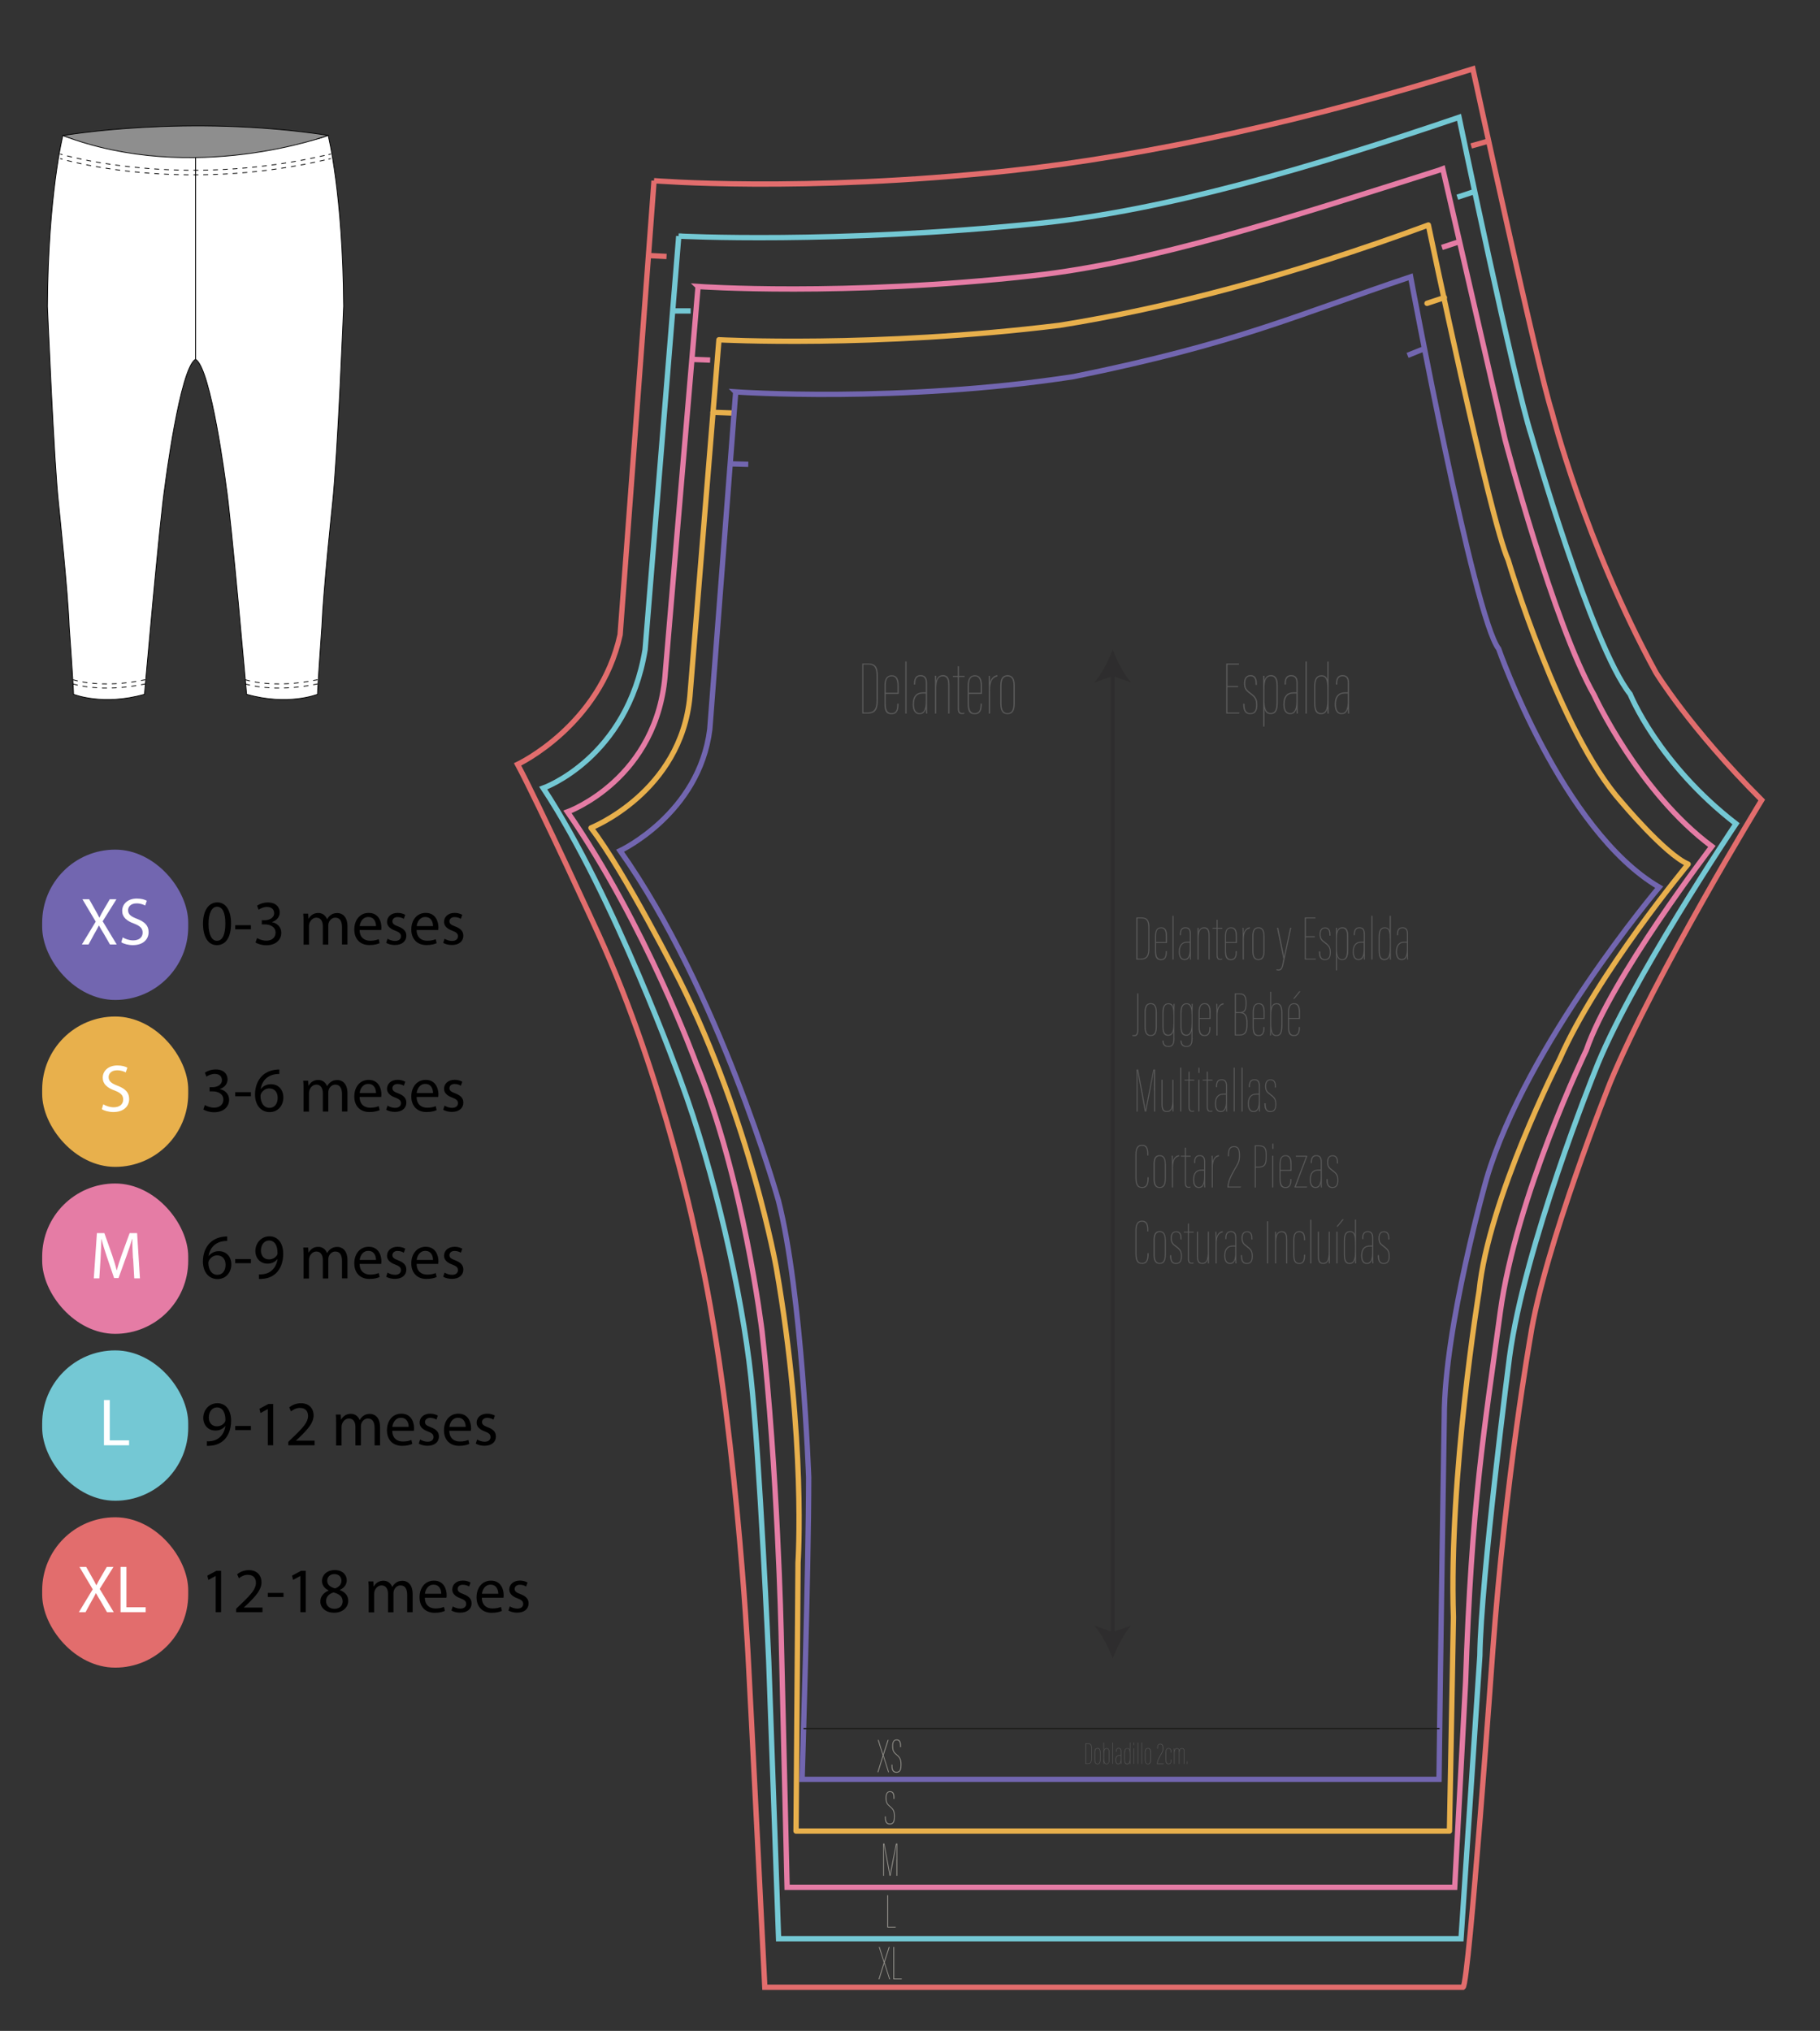 <?xml version="1.0" encoding="UTF-8"?> <svg xmlns="http://www.w3.org/2000/svg" id="imagen_referencial" data-name="imagen referencial" viewBox="0 0 256.34 285.96"><rect x="0" y="0" width="256.34" height="285.96" fill="#333333" stroke="none"/><g><path d="M101.26,47.84s21.82,1.18,48.01-2.04c14.93-2.38,32.49-6.96,51.91-14.12,0,0,8.64,41.42,11.24,47.18,0,0,7.24,24.33,15.97,34.08,0,0,6.22,7.43,9.38,8.73,0,0-12.82,15.42-18.11,27.49,0,0-10.03,19.69-11.33,32.6,0,0-4.27,26-3.62,45.97l-.56,30.09h-92.03l.28-37.8s1.16-17.18-3.06-41.51c0,0-3.67-20.57-13.56-40.35,0,0-7.8-15.46-12.54-21.59,0,0,12.68-5.01,13.93-18.53l4.09-50.2Z" fill="none" stroke="#e8b04c" stroke-linecap="round" stroke-linejoin="round" stroke-width=".75"></path><line x1="200.99" y1="42.71" x2="203.44" y2="41.9" fill="none" stroke="#e8b04c" stroke-linecap="round" stroke-linejoin="round" stroke-width=".75"></line><line x1="100.42" y1="58.06" x2="103" y2="58.15" fill="none" stroke="#e8b04c" stroke-linecap="round" stroke-linejoin="round" stroke-width=".75"></line></g><g><path d="M103.6,55.18s23.04,1.63,47.62-2.15c23.16-4.71,31.2-8.61,47.46-14.05,0,0,8.92,47.92,12.4,52.38,0,0,8.93,25.57,22.61,33.56,0,0-18.76,22.16-24.33,41.11,0,0-5.94,20.8-5.94,33.43,0,0-.56,35.48-.74,51.08h-89.71s.93-29.53.93-42.53c0,0-.93-26-4.27-39,0,0-8.36-29.53-22.29-49.22,0,0,11.14-5.2,12.63-17.09l3.65-47.5Z" fill="none" stroke="#7266b0" stroke-miterlimit="10" stroke-width=".75"></path><line x1="102.81" y1="65.31" x2="105.39" y2="65.38" fill="none" stroke="#7266b0" stroke-miterlimit="10" stroke-width=".75"></line><line x1="198.25" y1="50.04" x2="200.64" y2="49.08" fill="none" stroke="#7266b0" stroke-miterlimit="10" stroke-width=".75"></line></g><g><path d="M92.11,25.44s20.9,1.73,50.01-1.39c19.44-2.08,42.78-7.24,65.33-14.35,0,0,9.19,42.49,11.14,48.34,0,0,4.6,18.25,14.63,36.64,0,0,4.74,7.8,14.91,17.97,0,0-14.91,24.38-21.31,39.7,0,0-9.33,23.26-11.28,35.94,0,0-3.48,19.64-5.29,44.16,0,0-3.34,46.81-4.18,47.36h-98.35s-2.09-42.07-2.37-46.95c0,0-1.81-34.83-7.1-57.81,0,0-4.6-22.98-13.93-43.46,0,0-8.36-18.25-11.42-23.96,0,0,11.61-5.43,14.44-18.25l4.78-63.94Z" fill="none" stroke="#e26d6d" stroke-miterlimit="10" stroke-width=".75"></path><line x1="91.31" y1="35.98" x2="93.88" y2="36.11" fill="none" stroke="#e26d6d" stroke-miterlimit="10" stroke-width=".75"></line><line x1="207.21" y1="20.55" x2="209.69" y2="19.85" fill="none" stroke="#e26d6d" stroke-miterlimit="10" stroke-width=".75"></line></g><g><path d="M95.59,33.24s21.89,1.16,50.92-1.81c17.75-1.82,38.34-7.89,58.99-14.91,0,0,7.8,37.47,10.17,44.72,0,0,8.5,29.67,13.93,36.5,0,0,3.9,9.75,14.91,18.25,0,0-15.18,22.57-19.92,34.96,0,0-9.89,24.52-11.98,40.12,0,0-4.04,31.2-4.18,42.07l-2.65,39.84h-96.12l-1.39-39.14s-1.25-28.42-2.51-39.98c-1.25-11.56-5.15-28.95-9.89-41.71,0,0-9.33-25.99-19.36-41.18,0,0,11.84-4.18,14.35-19.5l4.74-58.23Z" fill="none" stroke="#74c8d4" stroke-miterlimit="10" stroke-width=".75"></path><line x1="94.7" y1="43.78" x2="97.28" y2="43.78" fill="none" stroke="#74c8d4" stroke-miterlimit="10" stroke-width=".75"></line><line x1="205.26" y1="27.77" x2="207.71" y2="26.96" fill="none" stroke="#74c8d4" stroke-miterlimit="10" stroke-width=".75"></line></g><g><path d="M98.31,40.34s20.46,1.45,47.15-1.52c16.87-1.88,35.54-7.99,57.2-14.85.19-.06.37-.14.55-.21l8.78,38.17s6.83,25.91,12.54,35.94c0,0,6.27,13.65,16.58,21.31,0,0-14.21,18.53-17.69,28.7,0,0-9.89,20.48-12.12,36.92-2.23,16.44-4.04,26.61-4.88,52.1l-1.53,28.84h-94.03l-.84-35.94s-.5-22.85-2.69-42.35c0,0-2.6-21.59-9.29-37.75,0,0-7.1-19.5-18.11-35.38,0,0,12.82-4.6,13.79-19.78l4.6-54.19Z" fill="none" stroke="#e57ca5" stroke-miterlimit="10" stroke-width=".75"></path><line x1="97.44" y1="50.6" x2="100.02" y2="50.7" fill="none" stroke="#e57ca5" stroke-miterlimit="10" stroke-width=".75"></line><line x1="203.09" y1="34.84" x2="205.54" y2="34.03" fill="none" stroke="#e57ca5" stroke-miterlimit="10" stroke-width=".75"></line></g><g opacity=".3"><g><line x1="156.72" y1="94.75" x2="156.72" y2="230.25" fill="none" stroke="#231f20" stroke-miterlimit="10" stroke-width=".55"></line><path d="M156.72,91.45c-.57,1.55-1.56,3.47-2.59,4.66l2.59-.94,2.59.94c-1.04-1.19-2.02-3.11-2.59-4.66Z" fill="#231f20"></path><path d="M156.72,233.54c-.57-1.55-1.56-3.47-2.59-4.66l2.59.94,2.59-.94c-1.04,1.19-2.02,3.11-2.59,4.66Z" fill="#231f20"></path></g></g><g><path d="M121.44,93.42h.85c1.02,0,1.35.53,1.35,1.72v3.38c0,1.23-.23,1.96-1.46,1.96h-.73v-7.06ZM121.62,100.32h.57c.82,0,1.26-.38,1.26-1.64v-3.43c0-1.02-.15-1.68-1.15-1.68h-.69v6.74Z" fill="#595959"></path><path d="M124.75,97.7v1.33c0,.94.24,1.38.82,1.38.7,0,.81-.56.81-1.31v-.03h.18v.02c0,.77-.13,1.48-.99,1.48s-1-.6-1-1.56v-2.45c0-.92.3-1.48,1.02-1.48s.99.53.99,1.43v1.2h-1.82ZM126.4,97.54v-.92c0-.68-.1-1.39-.81-1.39s-.84.62-.84,1.4v.91h1.64Z" fill="#595959"></path><path d="M127.51,100.48v-7.34h.18v7.34h-.18Z" fill="#595959"></path><path d="M130.57,99.78c0,.23.01.56.02.7h-.16c-.02-.1-.03-.33-.03-.68-.15.47-.37.76-.9.76-.71,0-.95-.66-.95-1.38h0c0-1.21.59-1.7,1.44-1.7h.4v-1.34c0-.35-.07-.92-.72-.92-.74,0-.76.67-.76,1.1v.07h-.18v-.07c0-.54.08-1.26.94-1.26.76,0,.9.58.9,1.08v3.63ZM130.39,97.65h-.42c-.98,0-1.24.72-1.24,1.53h0c0,.69.23,1.23.78,1.23.73,0,.88-.81.88-1.73v-1.03Z" fill="#595959"></path><path d="M131.69,96.67c0-1.04,0-1.29-.01-1.52h.18c.01.1.01.44.01.71.1-.42.39-.8.93-.8.46,0,.93.17.93,1.33v4.08h-.18v-4c0-.88-.23-1.24-.76-1.24-.76,0-.92.78-.92,1.78v3.46h-.18v-3.81Z" fill="#595959"></path><path d="M134.21,95.16h.68v-1.35h.18v1.35h.78v.16h-.78v4.44c0,.24.03.63.43.63.11,0,.2-.01.32-.04v.15c-.11.04-.21.05-.33.05-.25,0-.6-.07-.6-.74v-4.49h-.68v-.16Z" fill="#595959"></path><path d="M136.47,97.7v1.33c0,.94.24,1.38.82,1.38.7,0,.81-.56.81-1.31v-.03h.18v.02c0,.77-.13,1.48-.99,1.48s-1-.6-1-1.56v-2.45c0-.92.3-1.48,1.02-1.48s.99.53.99,1.43v1.2h-1.82ZM138.12,97.54v-.92c0-.68-.1-1.39-.81-1.39s-.84.62-.84,1.4v.91h1.64Z" fill="#595959"></path><path d="M139.27,96.97c0-.81-.01-1.42-.02-1.81h.17c.01.1.02.31.02.95.14-.62.57-1.01,1.04-1.04v.18c-.71.13-1.03.75-1.03,1.92v3.31h-.18v-3.51Z" fill="#595959"></path><path d="M142.93,96.52v2.48c0,1.11-.34,1.56-1.03,1.56s-1.02-.48-1.02-1.51v-2.52c0-1.07.4-1.46,1.04-1.46s1.01.45,1.01,1.45ZM141.06,96.54v2.51c0,.94.29,1.36.84,1.36s.85-.39.85-1.37v-2.5c0-.97-.33-1.3-.85-1.3-.41,0-.84.21-.84,1.3Z" fill="#595959"></path></g><g><path d="M174.38,96.74h-1.5v3.58h1.69l-.04.16h-1.82v-7.06h1.79v.16h-1.61v3h1.5v.16Z" fill="#595959"></path><path d="M175.29,99.09v.12c0,.55.1,1.2.8,1.2.6,0,.83-.38.83-1.15,0-.69-.15-1.03-.82-1.52-.64-.47-.89-.76-.89-1.52,0-.58.2-1.16.92-1.16.84,0,.89.76.89,1.23v.15h-.18v-.14c0-.38-.02-1.08-.72-1.08-.52,0-.73.39-.73.99,0,.66.17.9.76,1.34.69.51.94.86.94,1.7,0,.78-.23,1.31-1.01,1.31-.89,0-.98-.84-.98-1.36v-.12h.18Z" fill="#595959"></path><path d="M178.1,99.79v2.51h-.18v-5.59c0-.74,0-1.2-.01-1.56h.17c0,.06.02.36.02.7.07-.35.29-.79.91-.79.77,0,.96.66.96,1.48v2.43c0,1.31-.45,1.58-1.02,1.58-.62,0-.79-.46-.85-.77ZM179.79,98.98v-2.41c0-.83-.18-1.35-.79-1.35-.89,0-.91,1.11-.91,1.93v1.25c0,1.06.1,1.99.87,1.99.41,0,.83-.16.83-1.42Z" fill="#595959"></path><path d="M182.77,99.78c0,.23.01.56.02.7h-.16c-.02-.1-.03-.33-.03-.68-.15.47-.37.76-.9.76-.71,0-.95-.66-.95-1.38h0c0-1.21.59-1.7,1.44-1.7h.4v-1.34c0-.35-.07-.92-.72-.92-.74,0-.76.67-.76,1.1v.07h-.18v-.07c0-.54.08-1.26.94-1.26.76,0,.9.58.9,1.08v3.63ZM182.59,97.65h-.42c-.98,0-1.24.72-1.24,1.53h0c0,.69.23,1.23.78,1.23.73,0,.88-.81.88-1.73v-1.03Z" fill="#595959"></path><path d="M183.88,100.48v-7.34h.18v7.34h-.18Z" fill="#595959"></path><path d="M187.13,93.14v6.18c0,.37.01.78.02,1.16h-.17c-.02-.13-.02-.52-.02-.76-.08.46-.33.85-.91.85-.67,0-.96-.46-.96-1.64v-2.26c0-1.12.36-1.59,1.04-1.59.6,0,.79.4.83.67v-2.6h.18ZM185.26,96.67v2.21c0,.95.18,1.53.8,1.53.84,0,.9-1.02.9-2.12v-1.06c0-1.2-.07-1.99-.84-1.99-.59,0-.86.44-.86,1.44Z" fill="#595959"></path><path d="M190.01,99.78c0,.23.01.56.02.7h-.16c-.02-.1-.03-.33-.03-.68-.15.47-.37.76-.9.76-.71,0-.95-.66-.95-1.38h0c0-1.21.59-1.7,1.44-1.7h.4v-1.34c0-.35-.07-.92-.72-.92-.74,0-.76.67-.76,1.1v.07h-.18v-.07c0-.54.08-1.26.94-1.26.76,0,.9.58.9,1.08v3.63ZM189.83,97.65h-.42c-.98,0-1.24.72-1.24,1.53h0c0,.69.23,1.23.78,1.23.73,0,.88-.81.88-1.73v-1.03Z" fill="#595959"></path></g><g><path d="M125.1,249.53l-.7-2.23h0l-.69,2.23h-.12l.74-2.36-.7-2.18h.12l.63,2.03h0l.65-2.03h.12l-.7,2.16.76,2.38h-.12Z" fill="#999790"></path><path d="M125.69,248.45v.18c0,.54.15.85.58.85.46,0,.58-.35.58-1.02s-.12-.94-.57-1.32c-.44-.35-.61-.61-.61-1.3,0-.56.18-.91.62-.91s.61.29.61.89v.18h-.12v-.18c0-.54-.14-.78-.5-.78s-.5.29-.5.8c0,.59.1.83.53,1.19.53.43.65.74.65,1.44,0,.56-.06,1.13-.7,1.13s-.69-.58-.69-1.01v-.12h.12Z" fill="#999790"></path></g><g><path d="M125.25,278.69l-.7-2.23h0l-.69,2.23h-.12l.74-2.36-.7-2.18h.12l.63,2.03h0l.65-2.03h.12l-.7,2.16.76,2.38h-.12Z" fill="#999790"></path><path d="M125.82,274.15h.12v4.44h1.08l-.03.1h-1.17v-4.54Z" fill="#999790"></path></g><path d="M124.76,255.74v.18c0,.54.15.85.58.85.46,0,.58-.35.58-1.02s-.12-.94-.57-1.32c-.44-.35-.61-.61-.61-1.3,0-.56.18-.91.62-.91s.61.29.61.89v.18h-.12v-.18c0-.54-.14-.78-.5-.78s-.5.29-.5.8c0,.59.1.83.53,1.19.53.43.65.74.65,1.44,0,.56-.06,1.13-.7,1.13s-.69-.58-.69-1.01v-.12h.12Z" fill="#999790"></path><path d="M124.97,266.86h.12v4.44h1.08l-.03.1h-1.17v-4.54Z" fill="#999790"></path><path d="M126.27,261.84c0-.93,0-1.75.01-2.18h0c-.11.62-.53,2.78-.85,4.45h-.14c-.25-1.36-.7-3.81-.81-4.43h0c.01.53.02,1.58.02,2.35v2.09h-.11v-4.54h.17c.35,1.85.78,4.09.8,4.39h0c0-.23.47-2.54.84-4.39h.18v4.54h-.12v-2.27Z" fill="#999790"></path><g><path d="M160.05,129.18h.71c.86,0,1.13.45,1.13,1.44v2.84c0,1.03-.2,1.65-1.23,1.65h-.62v-5.93ZM160.2,134.98h.48c.69,0,1.06-.32,1.06-1.38v-2.88c0-.86-.12-1.41-.96-1.41h-.58v5.67Z" fill="#595959"></path><path d="M162.83,132.78v1.11c0,.79.2,1.16.69,1.16.59,0,.68-.47.68-1.1v-.03h.15v.02c0,.65-.11,1.25-.83,1.25s-.84-.51-.84-1.31v-2.06c0-.78.25-1.25.86-1.25s.83.45.83,1.2v1.01h-1.53ZM164.21,132.64v-.78c0-.57-.08-1.17-.68-1.17s-.7.52-.7,1.18v.77h1.38Z" fill="#595959"></path><path d="M165.15,135.11v-6.17h.15v6.17h-.15Z" fill="#595959"></path><path d="M167.73,134.52c0,.2,0,.47.02.59h-.13c-.02-.08-.03-.28-.03-.57-.12.39-.31.64-.76.64-.6,0-.8-.55-.8-1.16h0c0-1.02.5-1.43,1.21-1.43h.34v-1.12c0-.29-.06-.78-.61-.78-.62,0-.64.56-.64.93v.06h-.15v-.06c0-.45.07-1.06.79-1.06.64,0,.76.49.76.91v3.05ZM167.57,132.73h-.36c-.82,0-1.04.61-1.04,1.28h0c0,.58.2,1.03.66,1.03.62,0,.74-.68.74-1.45v-.86Z" fill="#595959"></path><path d="M168.66,131.91c0-.87,0-1.09,0-1.27h.15c0,.08,0,.37,0,.6.08-.36.33-.67.78-.67.38,0,.78.14.78,1.11v3.43h-.15v-3.36c0-.74-.2-1.04-.64-1.04-.64,0-.77.66-.77,1.5v2.91h-.15v-3.2Z" fill="#595959"></path><path d="M170.78,130.64h.57v-1.13h.15v1.13h.66v.13h-.66v3.73c0,.21.03.53.37.53.09,0,.17,0,.27-.04v.12c-.09.04-.18.04-.28.04-.21,0-.51-.06-.51-.62v-3.77h-.57v-.13Z" fill="#595959"></path><path d="M172.68,132.78v1.11c0,.79.21,1.16.69,1.16.59,0,.68-.47.68-1.1v-.03h.15v.02c0,.65-.11,1.25-.83,1.25s-.84-.51-.84-1.31v-2.06c0-.78.25-1.25.86-1.25s.83.45.83,1.2v1.01h-1.53ZM174.06,132.64v-.78c0-.57-.08-1.17-.68-1.17s-.7.52-.7,1.18v.77h1.38Z" fill="#595959"></path><path d="M175.03,132.16c0-.68,0-1.19-.02-1.52h.14c0,.08.02.26.02.8.12-.52.48-.85.87-.87v.15c-.6.11-.86.63-.86,1.61v2.78h-.15v-2.95Z" fill="#595959"></path><path d="M178.11,131.79v2.08c0,.94-.29,1.31-.87,1.31s-.86-.4-.86-1.27v-2.12c0-.9.34-1.23.87-1.23s.85.37.85,1.22ZM176.54,131.8v2.11c0,.79.24,1.14.7,1.14s.71-.33.71-1.15v-2.1c0-.81-.28-1.1-.71-1.1-.35,0-.7.18-.7,1.1Z" fill="#595959"></path><path d="M180.04,130.64c.39,1.98.76,3.64.81,4.06h0c.14-.68.59-2.78.86-4.06h.16c-.15.71-.57,2.63-.96,4.47-.23,1.08-.26,1.55-.85,1.55-.07,0-.21-.02-.27-.04v-.15c.07.02.21.04.27.04.45,0,.49-.4.7-1.51l-.9-4.36h.16Z" fill="#595959"></path><path d="M185.18,131.97h-1.26v3.01h1.42l-.04.13h-1.53v-5.93h1.51v.13h-1.35v2.52h1.26v.13Z" fill="#595959"></path><path d="M185.94,133.95v.1c0,.46.08,1.01.67,1.01.51,0,.69-.32.69-.96,0-.58-.12-.86-.69-1.27-.54-.39-.75-.64-.75-1.27,0-.49.17-.97.78-.97.7,0,.75.64.75,1.03v.12h-.15v-.12c0-.32-.02-.91-.61-.91-.44,0-.62.33-.62.83,0,.55.14.76.64,1.12.58.43.79.72.79,1.43,0,.66-.2,1.1-.85,1.1-.75,0-.82-.7-.82-1.14v-.1h.15Z" fill="#595959"></path><path d="M188.31,134.53v2.11h-.15v-4.7c0-.62,0-1.01,0-1.31h.14c0,.05.02.3.02.59.06-.29.24-.66.77-.66.65,0,.8.55.8,1.25v2.04c0,1.1-.38,1.33-.86,1.33-.52,0-.66-.38-.71-.65ZM189.72,133.86v-2.02c0-.7-.15-1.13-.66-1.13-.75,0-.77.94-.77,1.62v1.05c0,.89.08,1.68.73,1.68.35,0,.69-.13.69-1.19Z" fill="#595959"></path><path d="M192.23,134.52c0,.2,0,.47.02.59h-.13c-.02-.08-.03-.28-.03-.57-.12.39-.31.64-.76.64-.6,0-.8-.55-.8-1.16h0c0-1.02.5-1.43,1.21-1.43h.34v-1.12c0-.29-.06-.78-.61-.78-.62,0-.64.56-.64.93v.06h-.15v-.06c0-.45.07-1.06.79-1.06.64,0,.76.49.76.91v3.05ZM192.07,132.73h-.36c-.82,0-1.04.61-1.04,1.28h0c0,.58.2,1.03.66,1.03.62,0,.74-.68.74-1.45v-.86Z" fill="#595959"></path><path d="M193.16,135.11v-6.17h.15v6.17h-.15Z" fill="#595959"></path><path d="M195.89,128.95v5.2c0,.31,0,.66.02.97h-.14c-.02-.11-.02-.44-.02-.64-.07.38-.28.71-.77.71-.56,0-.81-.38-.81-1.38v-1.9c0-.94.3-1.34.87-1.34.51,0,.67.34.69.56v-2.18h.15ZM194.32,131.91v1.85c0,.8.15,1.28.67,1.28.7,0,.76-.86.76-1.78v-.89c0-1.01-.06-1.68-.7-1.68-.5,0-.72.37-.72,1.21Z" fill="#595959"></path><path d="M198.31,134.52c0,.2,0,.47.02.59h-.13c-.02-.08-.03-.28-.03-.57-.12.39-.31.64-.76.64-.6,0-.8-.55-.8-1.16h0c0-1.02.5-1.43,1.21-1.43h.34v-1.12c0-.29-.06-.78-.61-.78-.62,0-.64.56-.64.93v.06h-.15v-.06c0-.45.07-1.06.79-1.06.64,0,.76.49.76.91v3.05ZM198.16,132.73h-.36c-.82,0-1.04.61-1.04,1.28h0c0,.58.2,1.03.66,1.03.62,0,.74-.68.74-1.45v-.86Z" fill="#595959"></path><path d="M160.33,145.01c0,.77-.29.89-.62.89-.06,0-.16,0-.21-.02v-.14s.13.02.2.02c.21,0,.47-.03.47-.72v-5.16h.15v5.13Z" fill="#595959"></path><path d="M162.94,142.48v2.08c0,.94-.29,1.31-.87,1.31s-.86-.4-.86-1.27v-2.12c0-.9.34-1.23.87-1.23s.85.37.85,1.22ZM161.37,142.49v2.11c0,.79.24,1.14.7,1.14s.71-.33.71-1.15v-2.1c0-.81-.28-1.1-.71-1.1-.35,0-.7.18-.7,1.1Z" fill="#595959"></path><path d="M165.42,146.24c0,.98-.4,1.18-.87,1.18-.61,0-.83-.41-.83-.87v-.04h.15v.02c0,.41.2.76.68.76.66,0,.72-.49.72-1.15v-1c-.05.38-.28.7-.74.7s-.81-.23-.81-1.23v-2.07c0-.78.23-1.27.86-1.27.53,0,.66.37.71.65,0-.14,0-.27,0-.58h.14c0,.14-.02.64-.02,1.22v3.68ZM163.87,142.55v2.04c0,.73.21,1.1.67,1.1.65,0,.74-.79.74-1.69v-1.1c0-.71-.07-1.5-.71-1.5-.43,0-.69.28-.69,1.15Z" fill="#595959"></path><path d="M167.97,146.24c0,.98-.4,1.18-.87,1.18-.61,0-.83-.41-.83-.87v-.04h.15v.02c0,.41.2.76.68.76.66,0,.72-.49.72-1.15v-1c-.05.38-.28.7-.74.7s-.81-.23-.81-1.23v-2.07c0-.78.23-1.27.86-1.27.53,0,.66.37.71.65,0-.14,0-.27,0-.58h.14c0,.14-.02.64-.02,1.22v3.68ZM166.42,142.55v2.04c0,.73.21,1.1.67,1.1.65,0,.74-.79.74-1.69v-1.1c0-.71-.07-1.5-.71-1.5-.43,0-.69.28-.69,1.15Z" fill="#595959"></path><path d="M168.97,143.47v1.11c0,.79.21,1.16.69,1.16.59,0,.68-.47.68-1.1v-.03h.15v.02c0,.65-.11,1.25-.83,1.25s-.84-.51-.84-1.31v-2.06c0-.77.25-1.25.86-1.25s.83.45.83,1.2v1.01h-1.53ZM170.35,143.34v-.78c0-.57-.08-1.17-.68-1.17s-.7.52-.7,1.18v.77h1.38Z" fill="#595959"></path><path d="M171.33,142.86c0-.68,0-1.19-.02-1.52h.14c0,.08.02.26.02.8.12-.52.48-.85.87-.87v.15c-.6.11-.86.63-.86,1.61v2.78h-.15v-2.95Z" fill="#595959"></path><path d="M173.91,139.87h.65c.72,0,1.02.32,1.02,1.33v.08c0,.91-.21,1.19-.55,1.29.31.12.68.33.68,1.43v.19c0,.79-.07,1.61-1.1,1.61h-.7v-5.94ZM174.59,142.51c.62,0,.84-.24.84-1.2v-.12c0-.82-.19-1.19-.87-1.19h-.49v2.5h.53ZM174.06,145.67h.54c.81,0,.95-.56.95-1.47v-.21c0-1.13-.39-1.35-1-1.35h-.49v3.03Z" fill="#595959"></path><path d="M176.58,143.47v1.11c0,.79.21,1.16.69,1.16.59,0,.68-.47.68-1.1v-.03h.15v.02c0,.65-.11,1.25-.83,1.25s-.84-.51-.84-1.31v-2.06c0-.77.25-1.25.86-1.25s.83.45.83,1.2v1.01h-1.53ZM177.97,143.34v-.78c0-.57-.08-1.17-.68-1.17s-.7.52-.7,1.18v.77h1.38Z" fill="#595959"></path><path d="M178.9,139.64h.14v2.34c.08-.39.29-.72.77-.72.55,0,.81.4.81,1.35v1.85c0,1.05-.29,1.42-.85,1.42-.46,0-.62-.26-.73-.69,0,.34,0,.45-.03.61h-.13c.02-.15.02-.59.02-1.27v-4.9ZM180.47,144.43v-1.8c0-.98-.29-1.23-.66-1.23-.74,0-.77.95-.77,1.8v.81c0,1.03.12,1.74.73,1.74.51,0,.69-.38.69-1.32Z" fill="#595959"></path><path d="M181.56,143.47v1.11c0,.79.2,1.16.69,1.16.59,0,.68-.47.68-1.1v-.03h.15v.02c0,.65-.11,1.25-.83,1.25s-.84-.51-.84-1.31v-2.06c0-.77.25-1.25.86-1.25s.83.45.83,1.2v1.01h-1.53ZM182.94,143.34v-.78c0-.57-.08-1.17-.68-1.17s-.7.52-.7,1.18v.77h1.38ZM183.17,139.59l-.86,1.04h-.17l.85-1.04h.19Z" fill="#595959"></path><path d="M162.52,153.54c0-1.22,0-2.28.02-2.84h0c-.14.81-.7,3.63-1.11,5.81h-.18c-.33-1.77-.92-4.98-1.06-5.79h0c.02.69.03,2.06.03,3.07v2.73h-.14v-5.93h.22c.46,2.42,1.02,5.34,1.05,5.74h0c0-.3.62-3.32,1.1-5.74h.24v5.93h-.15v-2.97Z" fill="#595959"></path><path d="M165.29,155.46c0,.45,0,.86,0,1.04h-.14c0-.07-.03-.41-.02-.65-.1.45-.3.72-.77.72-.41,0-.77-.14-.77-1.05v-3.49h.15v3.46c0,.61.15.95.61.95.49,0,.78-.34.78-1.61v-2.8h.15v3.43Z" fill="#595959"></path><path d="M166.22,156.5v-6.17h.15v6.17h-.15Z" fill="#595959"></path><path d="M166.83,152.03h.57v-1.13h.15v1.13h.66v.13h-.66v3.73c0,.21.03.53.37.53.09,0,.17,0,.27-.04v.12c-.09.04-.18.04-.28.04-.21,0-.51-.06-.51-.62v-3.77h-.57v-.13Z" fill="#595959"></path><path d="M168.77,152.03h.15v4.47h-.15v-4.47ZM168.79,150.34h.15v.74h-.15v-.74Z" fill="#595959"></path><path d="M169.4,152.03h.57v-1.13h.15v1.13h.66v.13h-.66v3.73c0,.21.03.53.37.53.09,0,.17,0,.27-.04v.12c-.09.04-.18.04-.28.04-.21,0-.51-.06-.51-.62v-3.77h-.57v-.13Z" fill="#595959"></path><path d="M172.82,155.92c0,.2,0,.47.02.59h-.13c-.02-.08-.03-.28-.03-.57-.12.39-.31.64-.76.64-.6,0-.8-.55-.8-1.16h0c0-1.02.5-1.43,1.21-1.43h.34v-1.12c0-.29-.06-.78-.61-.78-.62,0-.64.56-.64.93v.06h-.15v-.06c0-.45.07-1.06.79-1.06.64,0,.76.49.76.91v3.05ZM172.67,154.13h-.36c-.82,0-1.04.61-1.04,1.28h0c0,.58.2,1.03.66,1.03.62,0,.74-.68.74-1.45v-.86Z" fill="#595959"></path><path d="M173.76,156.5v-6.17h.15v6.17h-.15Z" fill="#595959"></path><path d="M174.87,156.5v-6.17h.15v6.17h-.15Z" fill="#595959"></path><path d="M177.45,155.92c0,.2,0,.47.02.59h-.13c-.02-.08-.03-.28-.03-.57-.12.39-.31.64-.76.64-.6,0-.8-.55-.8-1.16h0c0-1.02.5-1.43,1.21-1.43h.34v-1.12c0-.29-.06-.78-.61-.78-.62,0-.64.56-.64.93v.06h-.15v-.06c0-.45.07-1.06.79-1.06.64,0,.76.49.76.91v3.05ZM177.3,154.13h-.36c-.82,0-1.04.61-1.04,1.28h0c0,.58.2,1.03.66,1.03.62,0,.74-.68.74-1.45v-.86Z" fill="#595959"></path><path d="M178.26,155.34v.1c0,.46.08,1.01.67,1.01.51,0,.69-.32.69-.96,0-.58-.12-.86-.69-1.27-.54-.39-.75-.64-.75-1.27,0-.49.17-.97.78-.97.7,0,.75.64.75,1.03v.12h-.15v-.12c0-.32-.02-.91-.61-.91-.44,0-.62.33-.62.83,0,.55.14.76.64,1.12.58.43.79.72.79,1.43,0,.66-.2,1.1-.85,1.1-.75,0-.82-.7-.82-1.14v-.1h.15Z" fill="#595959"></path><path d="M161.78,165.76v.16c0,.6-.09,1.35-.92,1.35-.75,0-.94-.56-.94-1.45v-3.3c0-.98.37-1.33.94-1.33.82,0,.88.77.88,1.34v.17h-.15v-.18c0-.67-.13-1.19-.74-1.19-.39,0-.78.21-.78,1.17v3.32c0,1.02.29,1.32.79,1.32.61,0,.76-.5.76-1.22v-.16h.15Z" fill="#595959"></path><path d="M164.2,163.88v2.08c0,.94-.29,1.31-.87,1.31s-.86-.4-.86-1.27v-2.12c0-.9.34-1.23.87-1.23s.85.37.85,1.22ZM162.64,163.89v2.11c0,.79.24,1.14.7,1.14s.71-.33.71-1.15v-2.1c0-.81-.28-1.1-.71-1.1-.35,0-.7.18-.7,1.1Z" fill="#595959"></path><path d="M165.06,164.25c0-.68,0-1.19-.02-1.52h.14c0,.08.02.26.02.8.12-.52.48-.85.87-.87v.15c-.6.11-.86.63-.86,1.61v2.78h-.15v-2.95Z" fill="#595959"></path><path d="M166.32,162.73h.57v-1.13h.15v1.13h.66v.13h-.66v3.73c0,.21.03.53.37.53.09,0,.17,0,.27-.04v.12c-.09.04-.18.04-.28.04-.21,0-.51-.06-.51-.62v-3.77h-.57v-.13Z" fill="#595959"></path><path d="M169.74,166.61c0,.2,0,.47.02.59h-.13c-.02-.08-.03-.28-.03-.57-.12.39-.31.64-.76.64-.6,0-.8-.55-.8-1.16h0c0-1.02.5-1.43,1.21-1.43h.34v-1.12c0-.29-.06-.78-.61-.78-.62,0-.64.56-.64.93v.06h-.15v-.06c0-.45.07-1.06.79-1.06.64,0,.76.49.76.91v3.05ZM169.59,164.82h-.36c-.82,0-1.04.61-1.04,1.28h0c0,.58.2,1.03.66,1.03.62,0,.74-.68.74-1.45v-.86Z" fill="#595959"></path><path d="M170.67,164.25c0-.68,0-1.19-.02-1.52h.14c0,.08.02.26.02.8.12-.52.48-.85.87-.87v.15c-.6.11-.86.63-.86,1.61v2.78h-.15v-2.95Z" fill="#595959"></path><path d="M172.87,167.2v-.07c.05-.63.25-1.29.91-2.42.62-1.05.71-1.27.72-1.97,0-.41.03-1.23-.68-1.23-.62,0-.72.5-.72,1.07v.23h-.15v-.22c0-.59.13-1.21.87-1.21.78,0,.83.74.83,1.35,0,.89-.21,1.11-.74,2.04-.65,1.15-.84,1.73-.87,2.3h1.75l-.04.13h-1.88Z" fill="#595959"></path><path d="M176.73,161.27h.63c.85,0,1.05.48,1.05,1.28v.37c0,.84-.12,1.48-1.11,1.48h-.42v2.81h-.15v-5.94ZM176.88,164.26h.46c.82,0,.93-.54.93-1.35v-.34c0-.73-.15-1.17-.91-1.17h-.47v2.86Z" fill="#595959"></path><path d="M179.19,162.73h.15v4.47h-.15v-4.47ZM179.21,161.03h.15v.74h-.15v-.74Z" fill="#595959"></path><path d="M180.37,164.87v1.11c0,.79.21,1.16.69,1.16.59,0,.68-.47.68-1.1v-.03h.15v.02c0,.65-.11,1.25-.83,1.25s-.84-.51-.84-1.31v-2.06c0-.77.25-1.25.86-1.25s.83.45.83,1.2v1.01h-1.53ZM181.75,164.73v-.78c0-.57-.08-1.17-.68-1.17s-.7.52-.7,1.18v.77h1.38Z" fill="#595959"></path><path d="M182.33,167.11l1.62-4.25h-1.44v-.13h1.6v.11l-1.6,4.23h1.59l-.03.13h-1.74v-.09Z" fill="#595959"></path><path d="M186.17,166.61c0,.2,0,.47.02.59h-.13c-.02-.08-.03-.28-.03-.57-.12.39-.31.64-.76.64-.6,0-.8-.55-.8-1.16h0c0-1.02.5-1.43,1.21-1.43h.34v-1.12c0-.29-.06-.78-.61-.78-.62,0-.64.56-.64.93v.06h-.15v-.06c0-.45.07-1.06.79-1.06.64,0,.76.49.76.91v3.05ZM186.02,164.82h-.36c-.82,0-1.04.61-1.04,1.28h0c0,.58.2,1.03.66,1.03.62,0,.74-.68.74-1.45v-.86Z" fill="#595959"></path><path d="M186.99,166.03v.1c0,.46.08,1.01.67,1.01.51,0,.7-.32.7-.96,0-.58-.12-.86-.69-1.27-.54-.39-.75-.64-.75-1.27,0-.49.17-.97.78-.97.7,0,.75.64.75,1.03v.12h-.15v-.12c0-.32-.02-.91-.61-.91-.44,0-.62.33-.62.83,0,.55.14.76.64,1.12.58.43.79.72.79,1.43,0,.66-.2,1.1-.85,1.1-.75,0-.82-.7-.82-1.14v-.1h.15Z" fill="#595959"></path><path d="M161.78,176.45v.16c0,.6-.09,1.35-.92,1.35-.75,0-.94-.56-.94-1.45v-3.3c0-.98.37-1.33.94-1.33.82,0,.88.77.88,1.34v.17h-.15v-.18c0-.67-.13-1.19-.74-1.19-.39,0-.78.21-.78,1.17v3.32c0,1.02.29,1.32.79,1.32.61,0,.76-.5.76-1.22v-.16h.15Z" fill="#595959"></path><path d="M164.2,174.57v2.08c0,.94-.29,1.31-.87,1.31s-.86-.4-.86-1.27v-2.12c0-.9.34-1.23.87-1.23s.85.37.85,1.22ZM162.64,174.58v2.11c0,.79.24,1.14.7,1.14s.71-.33.71-1.15v-2.1c0-.81-.28-1.1-.71-1.1-.35,0-.7.18-.7,1.1Z" fill="#595959"></path><path d="M164.96,176.73v.1c0,.46.08,1.01.67,1.01.51,0,.7-.32.7-.96,0-.58-.12-.86-.69-1.27-.54-.39-.75-.64-.75-1.27,0-.49.17-.97.78-.97.7,0,.75.64.75,1.03v.12h-.15v-.12c0-.32-.02-.91-.61-.91-.44,0-.62.33-.62.83,0,.55.14.76.64,1.12.58.43.79.72.79,1.43,0,.66-.2,1.1-.85,1.1-.75,0-.82-.7-.82-1.14v-.1h.15Z" fill="#595959"></path><path d="M166.74,173.42h.57v-1.13h.15v1.13h.66v.13h-.66v3.73c0,.21.03.53.37.53.09,0,.17,0,.27-.04v.12c-.09.04-.18.04-.28.04-.21,0-.51-.06-.51-.62v-3.77h-.57v-.13Z" fill="#595959"></path><path d="M170.28,176.85c0,.45,0,.86,0,1.04h-.14c0-.07-.03-.41-.02-.65-.1.45-.3.72-.77.72-.41,0-.77-.14-.77-1.05v-3.49h.15v3.46c0,.61.15.95.61.95.49,0,.78-.34.78-1.61v-2.8h.15v3.43Z" fill="#595959"></path><path d="M171.21,174.95c0-.68,0-1.19-.02-1.52h.14c0,.08.02.26.02.8.12-.52.48-.85.87-.87v.15c-.6.11-.86.63-.86,1.61v2.78h-.15v-2.95Z" fill="#595959"></path><path d="M174.13,177.31c0,.2,0,.47.02.59h-.13c-.02-.08-.03-.28-.03-.57-.12.39-.31.64-.76.64-.6,0-.8-.55-.8-1.16h0c0-1.02.5-1.43,1.21-1.43h.34v-1.12c0-.29-.06-.78-.61-.78-.62,0-.64.56-.64.93v.06h-.15v-.06c0-.45.07-1.06.79-1.06.64,0,.76.49.76.91v3.05ZM173.98,175.52h-.36c-.82,0-1.04.61-1.04,1.28h0c0,.58.2,1.03.66,1.03.62,0,.74-.68.74-1.45v-.86Z" fill="#595959"></path><path d="M174.94,176.73v.1c0,.46.08,1.01.67,1.01.51,0,.7-.32.7-.96,0-.58-.12-.86-.69-1.27-.54-.39-.75-.64-.75-1.27,0-.49.17-.97.78-.97.7,0,.75.64.75,1.03v.12h-.15v-.12c0-.32-.02-.91-.61-.91-.44,0-.62.33-.62.83,0,.55.14.76.64,1.12.58.43.79.72.79,1.43,0,.66-.2,1.1-.85,1.1-.75,0-.82-.7-.82-1.14v-.1h.15Z" fill="#595959"></path><path d="M178.61,171.96v5.94h-.15v-5.94h.15Z" fill="#595959"></path><path d="M179.59,174.7c0-.87,0-1.09,0-1.27h.15c0,.08,0,.37,0,.6.08-.36.33-.67.78-.67.38,0,.78.14.78,1.11v3.43h-.15v-3.36c0-.74-.2-1.04-.64-1.04-.64,0-.77.66-.77,1.5v2.9h-.15v-3.2Z" fill="#595959"></path><path d="M183.81,176.65v.06c0,.62-.07,1.26-.82,1.26-.63,0-.83-.42-.83-1.35v-2.03c0-.86.29-1.24.85-1.24.73,0,.8.65.8,1.24v.04h-.15v-.04c0-.65-.11-1.1-.66-1.1s-.69.41-.69,1.18v1.98c0,.88.21,1.19.68,1.19.49,0,.67-.31.67-1.12v-.06h.15Z" fill="#595959"></path><path d="M184.54,177.9v-6.17h.15v6.17h-.15Z" fill="#595959"></path><path d="M187.31,176.85c0,.45,0,.86,0,1.04h-.14c0-.07-.03-.41-.02-.65-.1.45-.3.72-.77.72-.41,0-.77-.14-.77-1.05v-3.49h.15v3.46c0,.61.15.95.61.95.49,0,.78-.34.78-1.61v-2.8h.15v3.43Z" fill="#595959"></path><path d="M189.27,171.68l-.86,1.04h-.17l.85-1.04h.19ZM188.23,173.42h.15v4.47h-.15v-4.47Z" fill="#595959"></path><path d="M190.99,171.73v5.2c0,.31,0,.66.02.97h-.14c-.02-.11-.02-.44-.02-.64-.07.38-.28.71-.77.71-.56,0-.81-.38-.81-1.38v-1.9c0-.94.3-1.34.87-1.34.51,0,.67.34.7.56v-2.18h.15ZM189.42,174.7v1.85c0,.8.15,1.28.67,1.28.7,0,.76-.86.76-1.78v-.89c0-1.01-.06-1.68-.7-1.68-.5,0-.72.37-.72,1.21Z" fill="#595959"></path><path d="M193.41,177.31c0,.2,0,.47.02.59h-.13c-.02-.08-.03-.28-.03-.57-.12.39-.31.64-.76.64-.6,0-.8-.55-.8-1.16h0c0-1.02.5-1.43,1.21-1.43h.34v-1.12c0-.29-.06-.78-.61-.78-.62,0-.64.56-.64.93v.06h-.15v-.06c0-.45.07-1.06.79-1.06.64,0,.76.49.76.91v3.05ZM193.26,175.52h-.36c-.82,0-1.04.61-1.04,1.28h0c0,.58.2,1.03.66,1.03.62,0,.74-.68.74-1.45v-.86Z" fill="#595959"></path><path d="M194.22,176.73v.1c0,.46.08,1.01.67,1.01.51,0,.7-.32.7-.96,0-.58-.12-.86-.69-1.27-.54-.39-.75-.64-.75-1.27,0-.49.17-.97.78-.97.7,0,.75.64.75,1.03v.12h-.15v-.12c0-.32-.02-.91-.61-.91-.44,0-.62.33-.62.83,0,.55.14.76.64,1.12.58.43.79.72.79,1.43,0,.66-.2,1.1-.85,1.1-.75,0-.82-.7-.82-1.14v-.1h.15Z" fill="#595959"></path></g><path d="M27.54,21.16s13.93-.16,18.68-2.1c0,0,2.09,8.3,2.18,24.08,0,0-.81,20.76-1.58,27.88,0,0-1.28,12.05-1.49,17.27,0,0-.61,8.59-.61,9.47,0,0-4.12,1.67-9.99,0,0,0-2.16-24.68-2.89-29.37,0,0-2.1-16.57-4.3-17.8v-29.43Z" fill="#fff" stroke="#000" stroke-miterlimit="10" stroke-width=".11"></path><path d="M27.54,21.16s-13.93-.16-18.68-2.1c0,0-2.09,8.3-2.18,24.08,0,0,.94,22.38,1.58,27.88,0,0,1.32,12.47,1.49,17.27,0,0,.61,8.59.61,9.47,0,0,4.12,1.67,9.99,0,0,0,2.16-24.68,2.89-29.37,0,0,2.1-16.57,4.3-17.8v-29.43Z" fill="#fff" stroke="#000" stroke-miterlimit="10" stroke-width=".11"></path><g><path d="M8.86,19.09s17.52-3.05,37.36-.03c0,0-18.93,7.04-37.36.03Z" fill="#8e8e8e" stroke="#000" stroke-linejoin="round" stroke-width=".11"></path><g><path d="M8.47,21.69s.11.03.33.09" fill="none" stroke="#000" stroke-linejoin="round" stroke-width=".11"></path><path d="M9.46,21.95c3.85.98,18.54,4.07,36.46-.11" fill="none" stroke="#000" stroke-dasharray=".69 .69" stroke-linejoin="round" stroke-width=".11"></path><path d="M46.27,21.77c.11-.03.22-.05.33-.08" fill="none" stroke="#000" stroke-linejoin="round" stroke-width=".11"></path></g><g><path d="M8.47,22.33s.11.03.33.09" fill="none" stroke="#000" stroke-linejoin="round" stroke-width=".11"></path><path d="M9.46,22.6c3.85.98,18.54,4.07,36.46-.11" fill="none" stroke="#000" stroke-dasharray=".69 .69" stroke-linejoin="round" stroke-width=".11"></path><path d="M46.27,22.41c.11-.03.22-.05.33-.08" fill="none" stroke="#000" stroke-linejoin="round" stroke-width=".11"></path></g><path d="M10.28,96.3s3.93,1.32,10.19,0" fill="none" stroke="#000" stroke-dasharray=".69" stroke-linejoin="round" stroke-width=".11"></path><path d="M10.28,95.71s3.93,1.32,10.19,0" fill="none" stroke="#000" stroke-dasharray=".69" stroke-linejoin="round" stroke-width=".11"></path><path d="M34.54,96.3s3.93,1.32,10.19,0" fill="none" stroke="#000" stroke-dasharray=".69" stroke-linejoin="round" stroke-width=".11"></path><path d="M34.54,95.71s3.93,1.32,10.19,0" fill="none" stroke="#000" stroke-dasharray=".69" stroke-linejoin="round" stroke-width=".11"></path></g><g><rect x="5.94" y="119.63" width="20.57" height="21.17" rx="10.29" ry="10.29" fill="#7266b0"></rect><g><path d="M15.49,132.99l-.81-1.41c-.33-.54-.54-.89-.74-1.26h-.02c-.18.37-.36.71-.69,1.27l-.76,1.4h-.94l1.95-3.22-1.87-3.15h.95l.84,1.49c.24.42.42.74.58,1.08h.03c.18-.38.34-.67.58-1.08l.87-1.49h.94l-1.94,3.1,1.98,3.27h-.95Z" fill="#fff"></path><path d="M17.29,131.99c.37.23.91.42,1.47.42.84,0,1.33-.44,1.33-1.09,0-.59-.34-.94-1.2-1.27-1.04-.37-1.68-.91-1.68-1.8,0-.99.82-1.73,2.06-1.73.65,0,1.12.15,1.41.31l-.23.67c-.21-.11-.63-.3-1.21-.3-.87,0-1.2.52-1.2.95,0,.6.39.89,1.27,1.23,1.08.42,1.62.94,1.62,1.87,0,.98-.73,1.83-2.23,1.83-.61,0-1.29-.18-1.62-.41l.21-.69Z" fill="#fff"></path></g></g><g><rect x="5.94" y="143.13" width="20.57" height="21.17" rx="10.29" ry="10.29" fill="#e8b04c"></rect><path d="M14.55,155.49c.37.23.91.42,1.47.42.84,0,1.33-.44,1.33-1.09,0-.6-.34-.94-1.2-1.27-1.04-.37-1.68-.91-1.68-1.8,0-.99.82-1.73,2.06-1.73.65,0,1.12.15,1.41.31l-.23.67c-.21-.11-.63-.3-1.21-.3-.87,0-1.2.52-1.2.95,0,.6.39.89,1.27,1.23,1.08.42,1.62.94,1.62,1.87,0,.98-.73,1.83-2.23,1.83-.61,0-1.29-.18-1.62-.41l.21-.69Z" fill="#fff"></path></g><g><rect x="5.94" y="166.64" width="20.57" height="21.17" rx="10.29" ry="10.29" fill="#e57ca5"></rect><path d="M18.73,177.2c-.05-.89-.1-1.96-.09-2.75h-.03c-.22.75-.48,1.54-.8,2.42l-1.12,3.09h-.62l-1.03-3.03c-.3-.9-.56-1.72-.74-2.47h-.02c-.02.79-.07,1.86-.12,2.81l-.17,2.73h-.78l.44-6.37h1.05l1.09,3.08c.26.78.48,1.48.64,2.14h.03c.16-.64.39-1.34.67-2.14l1.13-3.08h1.05l.4,6.37h-.8l-.16-2.8Z" fill="#fff"></path></g><g><rect x="5.94" y="190.14" width="20.57" height="21.17" rx="10.29" ry="10.29" fill="#74c8d4"></rect><path d="M14.64,197.13h.82v5.68h2.72v.69h-3.54v-6.37Z" fill="#fff"></path></g><g><rect x="5.94" y="213.64" width="20.57" height="21.17" rx="10.29" ry="10.29" fill="#e26d6d"></rect><g><path d="M15.07,227l-.81-1.41c-.33-.54-.54-.89-.74-1.26h-.02c-.18.37-.36.71-.69,1.27l-.76,1.4h-.94l1.95-3.22-1.87-3.15h.95l.84,1.49c.24.42.42.74.58,1.08h.03c.18-.38.34-.67.58-1.08l.87-1.49h.94l-1.94,3.1,1.98,3.27h-.95Z" fill="#fff"></path><path d="M16.98,220.63h.82v5.68h2.72v.69h-3.54v-6.37Z" fill="#fff"></path></g></g><g><path d="M32.54,130.01c0,1.98-.73,3.07-2.02,3.07-1.14,0-1.91-1.07-1.93-2.99,0-1.95.84-3.03,2.02-3.03s1.93,1.09,1.93,2.95ZM29.37,130.1c0,1.51.47,2.37,1.18,2.37.81,0,1.19-.94,1.19-2.43s-.37-2.37-1.18-2.37c-.69,0-1.19.84-1.19,2.43Z"></path><path d="M35.34,130.27v.58h-2.21v-.58h2.21Z"></path><path d="M36.2,132.08c.22.14.74.37,1.29.37,1.01,0,1.33-.64,1.32-1.13,0-.81-.74-1.16-1.5-1.16h-.44v-.59h.44c.57,0,1.3-.3,1.3-.99,0-.47-.29-.88-1.02-.88-.47,0-.91.21-1.17.39l-.21-.57c.3-.22.9-.45,1.52-.45,1.15,0,1.67.68,1.67,1.39,0,.6-.36,1.11-1.08,1.37v.02c.72.14,1.3.68,1.3,1.5,0,.93-.73,1.75-2.12,1.75-.65,0-1.23-.21-1.51-.39l.21-.61Z"></path><path d="M42.75,129.82c0-.45,0-.82-.04-1.17h.69l.04.7h.03c.24-.41.65-.8,1.36-.8.59,0,1.04.36,1.23.87h.02c.13-.24.3-.43.48-.56.26-.2.55-.3.96-.3.57,0,1.42.38,1.42,1.88v2.55h-.77v-2.45c0-.83-.3-1.33-.94-1.33-.45,0-.8.33-.93.72-.04.11-.06.25-.06.39v2.68h-.77v-2.6c0-.69-.3-1.19-.91-1.19-.49,0-.85.39-.98.79-.04.12-.06.25-.06.39v2.62h-.77v-3.16Z"></path><path d="M50.65,130.96c.02,1.07.7,1.5,1.49,1.5.56,0,.9-.1,1.2-.22l.13.56c-.28.13-.75.27-1.44.27-1.33,0-2.13-.88-2.13-2.19s.77-2.34,2.03-2.34c1.42,0,1.79,1.25,1.79,2.04,0,.16-.02.29-.03.37h-3.04ZM52.96,130.4c0-.5-.21-1.28-1.09-1.28-.8,0-1.15.73-1.21,1.28h2.3Z"></path><path d="M54.59,132.18c.23.15.65.31,1.04.31.57,0,.84-.29.84-.65,0-.38-.22-.58-.81-.8-.78-.28-1.15-.71-1.15-1.23,0-.7.56-1.27,1.5-1.27.44,0,.82.13,1.07.27l-.2.57c-.17-.11-.48-.25-.89-.25-.46,0-.72.27-.72.59,0,.36.26.52.82.73.75.29,1.14.66,1.14,1.31,0,.76-.59,1.3-1.62,1.3-.47,0-.91-.12-1.22-.3l.2-.6Z"></path><path d="M58.68,130.96c.02,1.07.7,1.5,1.49,1.5.56,0,.91-.1,1.2-.22l.13.56c-.28.13-.75.27-1.44.27-1.33,0-2.13-.88-2.13-2.19s.77-2.34,2.03-2.34c1.42,0,1.79,1.25,1.79,2.04,0,.16-.02.29-.03.37h-3.04ZM60.99,130.4c0-.5-.21-1.28-1.09-1.28-.8,0-1.15.73-1.21,1.28h2.3Z"></path><path d="M62.62,132.18c.23.15.65.31,1.04.31.57,0,.84-.29.84-.65,0-.38-.22-.58-.81-.8-.78-.28-1.15-.71-1.15-1.23,0-.7.56-1.27,1.5-1.27.44,0,.82.13,1.07.27l-.2.57c-.17-.11-.48-.25-.89-.25-.46,0-.72.27-.72.59,0,.36.26.52.82.73.75.29,1.14.66,1.14,1.31,0,.76-.59,1.3-1.62,1.3-.47,0-.91-.12-1.22-.3l.2-.6Z"></path></g><g><path d="M28.85,155.59c.22.14.74.37,1.29.37,1.01,0,1.33-.64,1.32-1.13,0-.81-.74-1.16-1.5-1.16h-.44v-.59h.44c.57,0,1.3-.3,1.3-.99,0-.47-.29-.88-1.02-.88-.47,0-.91.21-1.17.39l-.21-.57c.3-.22.9-.45,1.52-.45,1.15,0,1.67.68,1.67,1.39,0,.6-.36,1.11-1.08,1.37v.02c.72.14,1.3.68,1.3,1.5,0,.93-.73,1.75-2.12,1.75-.65,0-1.23-.21-1.51-.39l.21-.61Z"></path><path d="M35.34,153.78v.58h-2.21v-.58h2.21Z"></path><path d="M39.33,151.22c-.16,0-.37,0-.59.04-1.24.21-1.89,1.11-2.02,2.07h.03c.28-.37.76-.67,1.41-.67,1.03,0,1.75.74,1.75,1.88,0,1.07-.72,2.05-1.93,2.05s-2.06-.97-2.06-2.48c0-1.15.41-2.05.99-2.62.48-.47,1.13-.77,1.86-.86.23-.04.43-.04.57-.04v.65ZM39.11,154.58c0-.83-.47-1.33-1.2-1.33-.47,0-.91.3-1.13.72-.05.09-.09.21-.09.35.02.96.46,1.67,1.28,1.67.68,0,1.14-.56,1.14-1.4Z"></path><path d="M42.75,153.33c0-.45,0-.82-.04-1.17h.69l.04.7h.03c.24-.41.65-.8,1.36-.8.59,0,1.04.36,1.23.87h.02c.13-.24.3-.43.48-.56.26-.2.55-.3.96-.3.57,0,1.42.38,1.42,1.88v2.55h-.77v-2.45c0-.83-.3-1.33-.94-1.33-.45,0-.8.33-.93.72-.04.11-.06.25-.06.39v2.68h-.77v-2.6c0-.69-.3-1.19-.91-1.19-.49,0-.85.39-.98.79-.04.12-.06.25-.06.39v2.62h-.77v-3.16Z"></path><path d="M50.65,154.47c.02,1.07.7,1.5,1.49,1.5.56,0,.9-.1,1.2-.22l.13.56c-.28.13-.75.27-1.44.27-1.33,0-2.13-.88-2.13-2.19s.77-2.34,2.03-2.34c1.42,0,1.79,1.25,1.79,2.04,0,.16-.02.29-.03.37h-3.04ZM52.96,153.9c0-.5-.21-1.28-1.09-1.28-.8,0-1.15.73-1.21,1.28h2.3Z"></path><path d="M54.59,155.68c.23.15.65.31,1.04.31.57,0,.84-.29.84-.65,0-.38-.22-.58-.81-.8-.78-.28-1.15-.71-1.15-1.23,0-.7.56-1.27,1.5-1.27.44,0,.82.13,1.07.27l-.2.57c-.17-.11-.48-.25-.89-.25-.46,0-.72.27-.72.59,0,.36.26.52.82.73.75.29,1.14.66,1.14,1.31,0,.76-.59,1.3-1.62,1.3-.47,0-.91-.12-1.22-.3l.2-.6Z"></path><path d="M58.68,154.47c.02,1.07.7,1.5,1.49,1.5.56,0,.91-.1,1.2-.22l.13.56c-.28.13-.75.27-1.44.27-1.33,0-2.13-.88-2.13-2.19s.77-2.34,2.03-2.34c1.42,0,1.79,1.25,1.79,2.04,0,.16-.02.29-.03.37h-3.04ZM60.99,153.9c0-.5-.21-1.28-1.09-1.28-.8,0-1.15.73-1.21,1.28h2.3Z"></path><path d="M62.62,155.68c.23.15.65.31,1.04.31.57,0,.84-.29.84-.65,0-.38-.22-.58-.81-.8-.78-.28-1.15-.71-1.15-1.23,0-.7.56-1.27,1.5-1.27.44,0,.82.13,1.07.27l-.2.57c-.17-.11-.48-.25-.89-.25-.46,0-.72.27-.72.59,0,.36.26.52.82.73.75.29,1.14.66,1.14,1.31,0,.76-.59,1.3-1.62,1.3-.47,0-.91-.12-1.22-.3l.2-.6Z"></path></g><g><path d="M31.99,174.73c-.16,0-.37,0-.59.04-1.24.21-1.89,1.11-2.02,2.07h.03c.28-.37.76-.67,1.41-.67,1.03,0,1.76.74,1.76,1.88,0,1.07-.73,2.05-1.94,2.05s-2.06-.97-2.06-2.48c0-1.15.41-2.05.99-2.62.48-.47,1.13-.77,1.86-.86.23-.04.43-.04.57-.04v.65ZM31.77,178.09c0-.83-.47-1.33-1.2-1.33-.47,0-.91.3-1.13.72-.05.09-.09.21-.09.35.02.96.46,1.67,1.28,1.67.68,0,1.14-.56,1.14-1.4Z"></path><path d="M35.34,177.28v.58h-2.21v-.58h2.21Z"></path><path d="M36.46,179.44c.17.02.37,0,.64-.03.46-.06.89-.25,1.22-.56.38-.35.66-.86.77-1.55h-.03c-.32.39-.79.63-1.37.63-1.05,0-1.72-.79-1.72-1.78,0-1.1.8-2.07,1.99-2.07s1.93.97,1.93,2.45c0,1.28-.43,2.18-1,2.73-.45.44-1.07.71-1.69.78-.29.04-.54.05-.73.04v-.64ZM36.75,176.09c0,.73.44,1.24,1.12,1.24.53,0,.94-.26,1.15-.61.04-.07.07-.16.07-.29,0-.99-.37-1.76-1.19-1.76-.67,0-1.15.59-1.15,1.42Z"></path><path d="M42.75,176.83c0-.45,0-.82-.04-1.17h.69l.04.7h.03c.24-.41.65-.8,1.36-.8.59,0,1.04.36,1.23.87h.02c.13-.24.3-.43.48-.56.26-.2.55-.3.96-.3.57,0,1.42.38,1.42,1.88v2.55h-.77v-2.45c0-.83-.3-1.33-.94-1.33-.45,0-.8.33-.93.72-.04.11-.06.25-.06.39v2.68h-.77v-2.6c0-.69-.3-1.19-.91-1.19-.49,0-.85.39-.98.79-.04.12-.06.25-.06.39v2.62h-.77v-3.16Z"></path><path d="M50.65,177.97c.02,1.07.7,1.5,1.49,1.5.56,0,.9-.1,1.2-.22l.13.56c-.28.13-.75.27-1.44.27-1.33,0-2.13-.88-2.13-2.19s.77-2.34,2.03-2.34c1.42,0,1.79,1.25,1.79,2.04,0,.16-.02.29-.03.37h-3.04ZM52.96,177.41c0-.5-.21-1.28-1.09-1.28-.8,0-1.15.73-1.21,1.28h2.3Z"></path><path d="M54.59,179.19c.23.15.65.31,1.04.31.57,0,.84-.29.84-.65,0-.38-.22-.58-.81-.8-.78-.28-1.15-.71-1.15-1.23,0-.7.56-1.27,1.5-1.27.44,0,.82.13,1.07.27l-.2.57c-.17-.11-.48-.25-.89-.25-.46,0-.72.27-.72.59,0,.36.26.52.82.73.75.29,1.14.66,1.14,1.31,0,.76-.59,1.3-1.62,1.3-.47,0-.91-.12-1.22-.3l.2-.6Z"></path><path d="M58.68,177.97c.02,1.07.7,1.5,1.49,1.5.56,0,.91-.1,1.2-.22l.13.56c-.28.13-.75.27-1.44.27-1.33,0-2.13-.88-2.13-2.19s.77-2.34,2.03-2.34c1.42,0,1.79,1.25,1.79,2.04,0,.16-.02.29-.03.37h-3.04ZM60.99,177.41c0-.5-.21-1.28-1.09-1.28-.8,0-1.15.73-1.21,1.28h2.3Z"></path><path d="M62.62,179.19c.23.15.65.31,1.04.31.57,0,.84-.29.84-.65,0-.38-.22-.58-.81-.8-.78-.28-1.15-.71-1.15-1.23,0-.7.56-1.27,1.5-1.27.44,0,.82.13,1.07.27l-.2.57c-.17-.11-.48-.25-.89-.25-.46,0-.72.27-.72.59,0,.36.26.52.82.73.75.29,1.14.66,1.14,1.31,0,.76-.59,1.3-1.62,1.3-.47,0-.91-.12-1.22-.3l.2-.6Z"></path></g><g><path d="M29.12,202.94c.17.02.37,0,.64-.03.46-.06.89-.25,1.22-.56.38-.35.66-.86.77-1.55h-.03c-.32.39-.79.63-1.37.63-1.05,0-1.72-.79-1.72-1.78,0-1.1.8-2.07,1.99-2.07s1.93.97,1.93,2.45c0,1.28-.43,2.18-1,2.73-.45.44-1.07.71-1.69.78-.29.04-.54.05-.72.04v-.64ZM29.41,199.59c0,.73.44,1.24,1.12,1.24.53,0,.94-.26,1.15-.61.04-.07.07-.16.07-.29,0-.99-.37-1.76-1.19-1.76-.67,0-1.15.59-1.15,1.42Z"></path><path d="M35.34,200.78v.58h-2.21v-.58h2.21Z"></path><path d="M37.72,198.41h-.02l-1.01.55-.15-.6,1.27-.68h.67v5.82h-.76v-5.09Z"></path><path d="M40.6,203.5v-.48l.62-.6c1.49-1.42,2.16-2.17,2.17-3.04,0-.59-.29-1.14-1.16-1.14-.53,0-.97.27-1.24.49l-.25-.56c.4-.34.98-.59,1.65-.59,1.25,0,1.78.86,1.78,1.69,0,1.07-.78,1.94-2.01,3.13l-.47.43v.02h2.62v.65h-3.72Z"></path><path d="M47.34,200.34c0-.45,0-.82-.04-1.17h.69l.04.7h.03c.24-.41.65-.8,1.36-.8.59,0,1.04.36,1.23.87h.02c.13-.24.3-.43.48-.56.26-.2.55-.3.96-.3.57,0,1.42.38,1.42,1.88v2.55h-.77v-2.45c0-.83-.3-1.33-.94-1.33-.45,0-.8.33-.93.72-.04.11-.06.25-.06.39v2.68h-.77v-2.6c0-.69-.3-1.19-.91-1.19-.49,0-.85.39-.98.79-.04.12-.06.25-.06.39v2.62h-.77v-3.16Z"></path><path d="M55.25,201.47c.02,1.07.7,1.5,1.49,1.5.56,0,.9-.1,1.2-.22l.13.56c-.28.13-.75.27-1.44.27-1.33,0-2.13-.88-2.13-2.19s.77-2.34,2.03-2.34c1.42,0,1.79,1.25,1.79,2.04,0,.16-.02.29-.03.37h-3.04ZM57.56,200.91c0-.5-.21-1.28-1.09-1.28-.8,0-1.15.73-1.21,1.28h2.3Z"></path><path d="M59.18,202.69c.23.15.65.31,1.04.31.57,0,.84-.29.84-.65,0-.38-.22-.58-.81-.8-.78-.28-1.15-.71-1.15-1.23,0-.7.56-1.27,1.5-1.27.44,0,.82.13,1.07.27l-.2.57c-.17-.11-.48-.25-.89-.25-.46,0-.72.27-.72.59,0,.36.26.52.82.73.75.29,1.14.66,1.14,1.31,0,.76-.59,1.3-1.62,1.3-.47,0-.91-.12-1.22-.3l.2-.6Z"></path><path d="M63.28,201.47c.02,1.07.7,1.5,1.49,1.5.56,0,.91-.1,1.2-.22l.13.56c-.28.13-.75.27-1.44.27-1.33,0-2.13-.88-2.13-2.19s.77-2.34,2.03-2.34c1.42,0,1.79,1.25,1.79,2.04,0,.16-.02.29-.03.37h-3.04ZM65.59,200.91c0-.5-.21-1.28-1.09-1.28-.8,0-1.15.73-1.21,1.28h2.3Z"></path><path d="M67.21,202.69c.23.15.65.31,1.04.31.57,0,.84-.29.84-.65,0-.38-.22-.58-.81-.8-.78-.28-1.15-.71-1.15-1.23,0-.7.56-1.27,1.5-1.27.44,0,.82.13,1.07.27l-.2.57c-.17-.11-.48-.25-.89-.25-.46,0-.72.27-.72.59,0,.36.26.52.82.73.75.29,1.14.66,1.14,1.31,0,.76-.59,1.3-1.62,1.3-.47,0-.91-.12-1.22-.3l.2-.6Z"></path></g><g><path d="M30.38,221.91h-.02l-1.01.55-.15-.6,1.27-.68h.67v5.82h-.76v-5.09Z"></path><path d="M33.26,227v-.48l.62-.6c1.49-1.42,2.16-2.17,2.17-3.04,0-.59-.29-1.14-1.16-1.14-.53,0-.97.27-1.24.49l-.25-.56c.4-.34.98-.59,1.65-.59,1.25,0,1.78.86,1.78,1.69,0,1.07-.78,1.94-2.01,3.13l-.47.43v.02h2.62v.65h-3.72Z"></path><path d="M39.93,224.29v.58h-2.21v-.58h2.21Z"></path><path d="M42.31,221.91h-.02l-1.01.55-.15-.6,1.27-.68h.67v5.82h-.76v-5.09Z"></path><path d="M45.12,225.52c0-.73.44-1.25,1.16-1.56v-.03c-.65-.3-.93-.81-.93-1.31,0-.92.78-1.55,1.8-1.55,1.13,0,1.69.71,1.69,1.43,0,.49-.24,1.02-.96,1.36v.03c.73.29,1.17.8,1.17,1.5,0,1.01-.87,1.69-1.98,1.69-1.22,0-1.95-.73-1.95-1.58ZM48.26,225.49c0-.71-.49-1.05-1.28-1.27-.68.2-1.05.65-1.05,1.2-.03.59.42,1.11,1.16,1.11s1.17-.44,1.17-1.04ZM46.09,222.58c0,.58.44.9,1.11,1.07.5-.17.89-.53.89-1.06,0-.47-.28-.95-.99-.95-.65,0-1.01.43-1.01.93Z"></path><path d="M51.93,223.84c0-.45,0-.82-.04-1.17h.69l.04.7h.03c.24-.41.65-.8,1.36-.8.59,0,1.04.36,1.23.87h.02c.13-.24.3-.43.48-.56.26-.2.55-.3.96-.3.57,0,1.42.38,1.42,1.88v2.55h-.77v-2.45c0-.83-.3-1.33-.94-1.33-.45,0-.8.33-.93.72-.04.11-.06.25-.06.39v2.68h-.77v-2.6c0-.69-.3-1.19-.91-1.19-.49,0-.85.39-.98.79-.04.12-.06.25-.06.39v2.62h-.77v-3.16Z"></path><path d="M59.84,224.98c.02,1.07.7,1.5,1.49,1.5.56,0,.91-.1,1.2-.22l.13.56c-.28.13-.75.27-1.44.27-1.33,0-2.13-.88-2.13-2.19s.77-2.34,2.03-2.34c1.42,0,1.79,1.25,1.79,2.04,0,.16-.02.29-.03.37h-3.04ZM62.15,224.41c0-.5-.21-1.28-1.09-1.28-.8,0-1.15.73-1.21,1.28h2.3Z"></path><path d="M63.78,226.19c.23.15.65.31,1.04.31.57,0,.84-.29.84-.65,0-.38-.22-.58-.81-.8-.78-.28-1.15-.71-1.15-1.23,0-.7.56-1.27,1.5-1.27.44,0,.82.13,1.07.27l-.2.57c-.17-.11-.48-.25-.89-.25-.46,0-.72.27-.72.59,0,.36.26.52.82.73.75.29,1.14.66,1.14,1.31,0,.76-.59,1.3-1.62,1.3-.47,0-.91-.12-1.22-.3l.2-.6Z"></path><path d="M67.87,224.98c.02,1.07.7,1.5,1.49,1.5.56,0,.9-.1,1.2-.22l.13.56c-.28.13-.75.27-1.44.27-1.33,0-2.13-.88-2.13-2.19s.77-2.34,2.03-2.34c1.42,0,1.79,1.25,1.79,2.04,0,.16-.02.29-.03.37h-3.04ZM70.18,224.41c0-.5-.21-1.28-1.09-1.28-.8,0-1.15.73-1.21,1.28h2.3Z"></path><path d="M71.81,226.19c.23.15.65.31,1.04.31.57,0,.84-.29.84-.65,0-.38-.22-.58-.81-.8-.78-.28-1.15-.71-1.15-1.23,0-.7.56-1.27,1.5-1.27.44,0,.82.13,1.07.27l-.2.57c-.17-.11-.48-.25-.89-.25-.46,0-.72.27-.72.59,0,.36.26.52.82.73.75.29,1.14.66,1.14,1.31,0,.76-.59,1.3-1.62,1.3-.47,0-.91-.12-1.22-.3l.2-.6Z"></path></g><g><path d="M152.88,245.47h.35c.42,0,.55.22.55.7v1.39c0,.5-.1.8-.6.8h-.3v-2.9ZM152.96,248.3h.23c.33,0,.52-.16.52-.67v-1.4c0-.42-.06-.69-.47-.69h-.28v2.77Z" fill="#595959"></path><path d="M155,246.74v1.02c0,.46-.14.64-.42.64s-.42-.2-.42-.62v-1.04c0-.44.17-.6.43-.6s.41.18.41.6ZM154.24,246.75v1.03c0,.39.12.56.34.56s.35-.16.35-.56v-1.03c0-.4-.13-.54-.35-.54-.17,0-.34.09-.34.54Z" fill="#595959"></path><path d="M155.42,245.36h.07v1.14c.04-.19.14-.35.37-.35.27,0,.4.2.4.66v.9c0,.51-.14.69-.41.69-.22,0-.3-.13-.36-.33,0,.17,0,.22-.01.3h-.06c0-.07,0-.29,0-.62v-2.39ZM156.19,247.69v-.88c0-.48-.14-.6-.32-.6-.36,0-.37.47-.37.88v.4c0,.5.06.85.36.85.25,0,.34-.19.34-.64Z" fill="#595959"></path><path d="M156.68,248.37v-3.01h.07v3.01h-.07Z" fill="#595959"></path><path d="M157.94,248.08c0,.1,0,.23,0,.29h-.07s-.01-.13-.01-.28c-.06.19-.15.31-.37.31-.29,0-.39-.27-.39-.57h0c0-.5.24-.7.59-.7h.17v-.55c0-.14-.03-.38-.3-.38-.3,0-.31.27-.31.45v.03h-.07v-.03c0-.22.03-.52.39-.52.31,0,.37.24.37.44v1.49ZM157.86,247.2h-.17c-.4,0-.51.3-.51.63h0c0,.28.1.5.32.5.3,0,.36-.33.36-.71v-.42Z" fill="#595959"></path><path d="M159.2,245.36v2.54c0,.15,0,.32,0,.47h-.07c0-.05,0-.21,0-.31-.03.19-.13.35-.37.35-.27,0-.4-.19-.4-.67v-.93c0-.46.15-.65.43-.65.25,0,.33.17.34.27v-1.07h.07ZM158.43,246.8v.9c0,.39.07.63.33.63.34,0,.37-.42.37-.87v-.43c0-.49-.03-.82-.34-.82-.24,0-.35.18-.35.59Z" fill="#595959"></path><path d="M159.67,246.18h.07v2.18h-.07v-2.18ZM159.68,245.36h.07v.36h-.07v-.36Z" fill="#595959"></path><path d="M160.23,248.37v-3.01h.07v3.01h-.07Z" fill="#595959"></path><path d="M160.77,248.37v-3.01h.07v3.01h-.07Z" fill="#595959"></path><path d="M162.1,246.74v1.02c0,.46-.14.64-.42.64s-.42-.2-.42-.62v-1.04c0-.44.17-.6.43-.6s.41.18.41.6ZM161.33,246.75v1.03c0,.39.12.56.34.56s.35-.16.35-.56v-1.03c0-.4-.13-.54-.35-.54-.17,0-.34.09-.34.54Z" fill="#595959"></path><path d="M162.96,248.37v-.03c.03-.31.12-.63.44-1.18.3-.51.35-.62.35-.96,0-.2.01-.6-.33-.6-.3,0-.35.24-.35.52v.11h-.07v-.11c0-.29.07-.59.43-.59.38,0,.4.36.4.66,0,.44-.1.54-.36,1-.32.56-.41.84-.43,1.12h.85l-.02.07h-.92Z" fill="#595959"></path><path d="M164.98,247.76v.03c0,.3-.04.61-.4.61-.31,0-.4-.2-.4-.66v-.99c0-.42.14-.6.41-.6.36,0,.39.32.39.6v.02h-.07v-.02c0-.32-.05-.54-.32-.54s-.33.2-.33.57v.97c0,.43.1.58.33.58.24,0,.33-.15.33-.55v-.03h.07Z" fill="#595959"></path><path d="M165.34,246.74c0-.33,0-.44,0-.56h.07s.01.1.01.3c.04-.17.14-.33.35-.33.18,0,.3.1.33.33.04-.2.17-.33.38-.33.14,0,.35.05.35.48v1.74h-.07v-1.72c0-.23-.04-.43-.28-.43-.26,0-.36.22-.36.6v1.55h-.07v-1.68c0-.31-.07-.47-.28-.47-.29,0-.35.37-.35.62v1.53h-.07v-1.63Z" fill="#595959"></path><path d="M167.18,248.37v-.36h.07v.36h-.07Z" fill="#595959"></path></g><line x1="202.76" y1="243.39" x2="113.17" y2="243.39" fill="#595959" stroke="#1d1d1b" stroke-miterlimit="10" stroke-width=".18"></line></svg> 